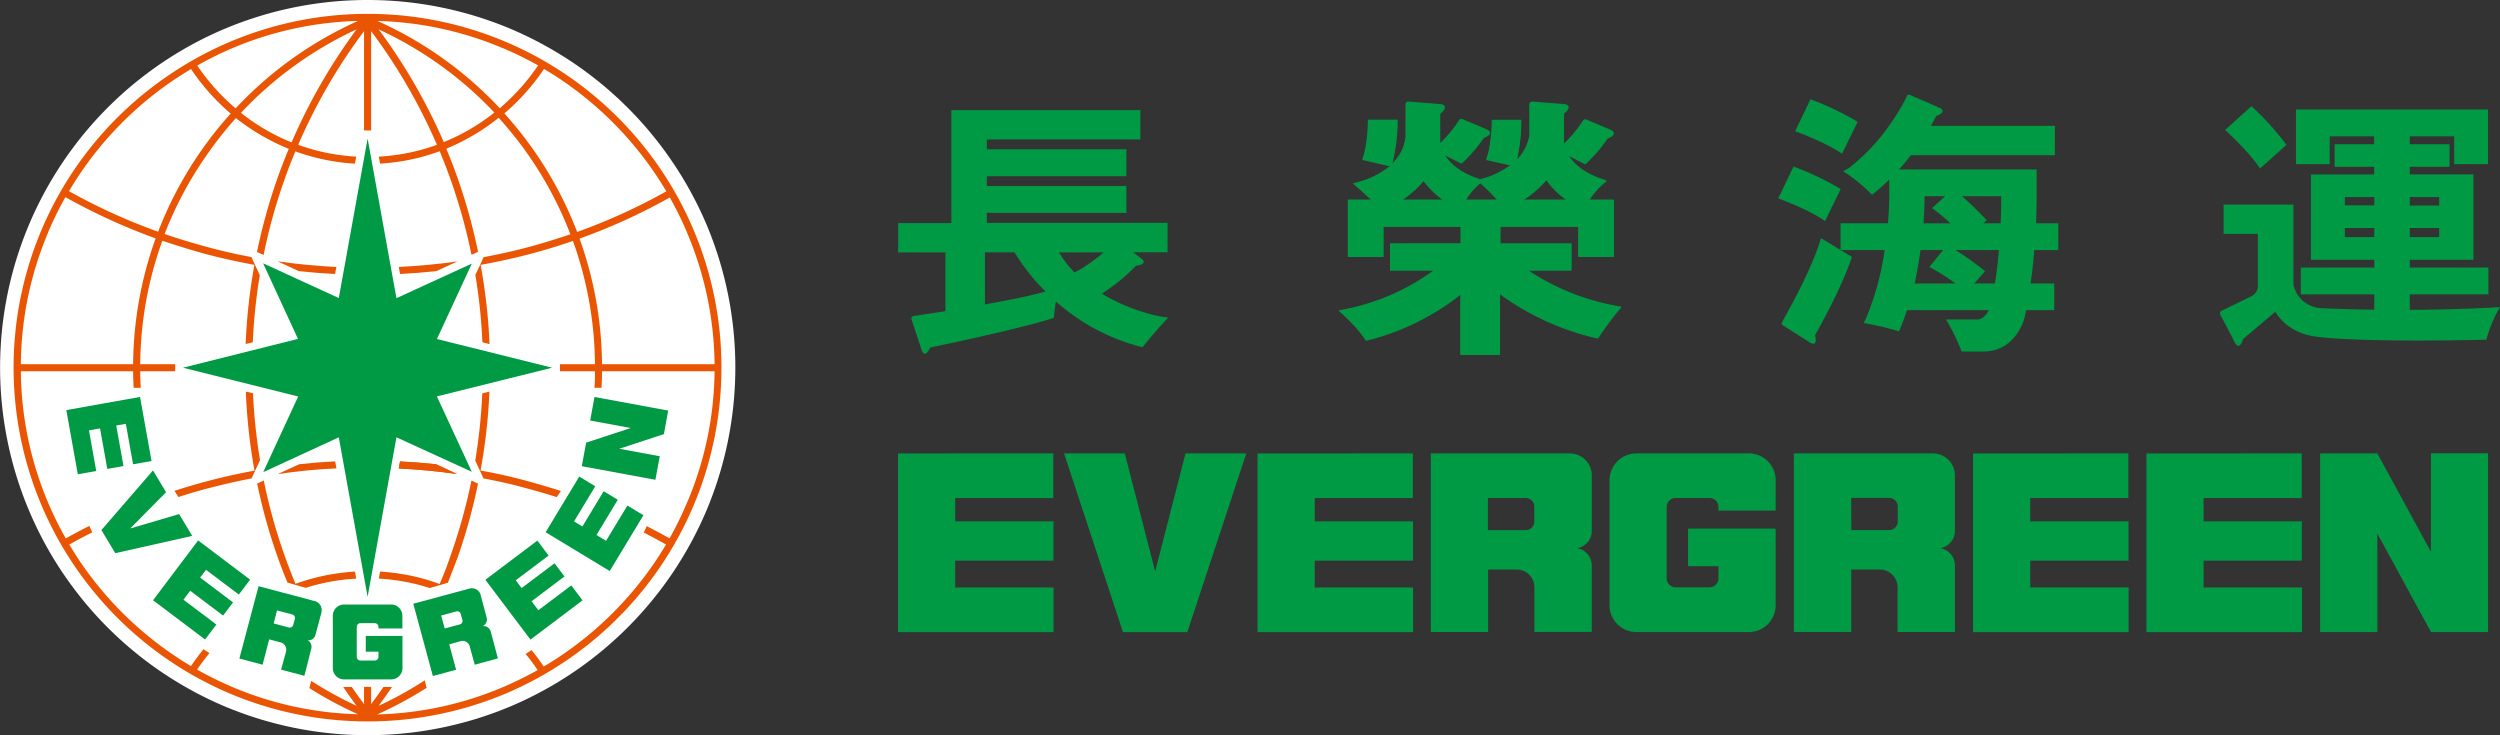 <svg xmlns="http://www.w3.org/2000/svg" viewBox="0 0 510.79 150.21"><rect x="0" y="0" width="510.79" height="150.21" fill="#333333" stroke="none"/><defs><style>.cls-1{fill:#094;}.cls-2{fill:#fff;}.cls-3{fill:#ea5504;}</style></defs><g id="圖層_2" data-name="圖層 2"><g id="圖層_1-2" data-name="圖層 1"><path class="cls-1" d="M331.27,62.78a48.09,48.09,0,0,1-19.08-7.46h8.88V49.83H306.55V46.37h15.93v6.14h7.26V40.9h-5A14.92,14.92,0,0,1,328.29,37c-4.52-1.31-6.71-3.42-7.78-5.14l3.4,1.72a29.07,29.07,0,0,0,4.52-5.24c2.44-1,.66-1.68.66-1.68l-5-2.11a.57.57,0,0,0-.68.35,26.71,26.71,0,0,1-3.87,4.63.69.69,0,0,1,0-.13V23.24h0c2.06-1.71.12-1.83.12-1.83l-6.61-.52a.55.55,0,0,0-.53.54h0v6.25a9,9,0,0,1-2.6,5.09,37.26,37.26,0,0,0,.91-8.16l-5.95,0h0c0,1.44-.2,5.71-1.2,8.11l.09,0,4.91,1.1a17,17,0,0,1-6.19,2.91c-4.17-1.33-6.24-3.33-7.27-5,1,.51,2.25,1.13,3.39,1.72a28.94,28.94,0,0,0,4.54-5.24c2.43-1,.66-1.68.66-1.68l-5-2.11a.57.57,0,0,0-.68.35,26.9,26.9,0,0,1-3.86,4.63.79.79,0,0,1,0-.13V23.24h0c2.06-1.71.12-1.83.12-1.83l-6.61-.52a.56.56,0,0,0-.53.54h0V28a8.45,8.45,0,0,1-2.82,5.6,35.08,35.08,0,0,0,1.13-9l-5.95,0h0c0,1.44-.2,5.71-1.19,8.11l.08,0L284,34a17.54,17.54,0,0,1-7.54,3.53s1.73,1.45,3.69,3.34h-4.76V52.51h7.27V46.37h15.79v3.46H284v5.49h9a46,46,0,0,1-19.46,8.21v0a37.85,37.85,0,0,1,3.1,3,23.7,23.7,0,0,1,2.46,3.11,50.54,50.54,0,0,0,19.29-9.4V72.53h8.09V60.13a54.1,54.1,0,0,0,20,9.06A63.62,63.62,0,0,1,331.27,62.78Zm-20-21.88a22.84,22.84,0,0,0,4.7-4.07,17,17,0,0,0,4.09,4.07Zm-8.84-3.47a32.63,32.63,0,0,1,3.47,3.47h-6.41A14,14,0,0,1,302.47,37.43ZM290.87,37a17.36,17.36,0,0,0,4,3.89H286.5A22.07,22.07,0,0,0,290.87,37Z"/><polygon class="cls-1" points="215.21 92.63 215.21 101.76 195.16 101.76 195.16 106.52 215.24 106.52 215.24 114.55 195.16 114.55 195.16 120.03 215.26 120.03 215.26 129.16 183.48 129.16 183.48 92.65 215.21 92.63"/><polygon class="cls-1" points="288.67 92.64 288.67 101.76 268.62 101.76 268.62 106.52 288.7 106.52 288.7 114.55 268.62 114.55 268.62 120.03 288.72 120.03 288.72 129.16 256.93 129.16 256.93 92.65 288.67 92.64"/><polygon class="cls-1" points="434.86 92.64 434.86 101.76 414.81 101.76 414.81 106.52 434.89 106.52 434.89 114.55 414.81 114.55 414.81 120.03 434.91 120.03 434.91 129.16 403.13 129.16 403.13 92.65 434.86 92.64"/><polygon class="cls-1" points="470.28 92.64 470.28 101.76 450.23 101.76 450.23 106.52 470.31 106.52 470.31 114.55 450.23 114.55 450.23 120.03 470.33 120.03 470.33 129.16 438.55 129.16 438.55 92.65 470.28 92.64"/><polygon class="cls-1" points="254.64 92.64 242.22 92.64 236.02 116.74 229.81 92.64 217.4 92.64 229.44 129.15 242.59 129.15 254.64 92.64"/><path class="cls-1" d="M322.23,112a3.58,3.58,0,0,0,3-3.59V97.36h0a1,1,0,0,0,0-.17,4.5,4.5,0,0,0-4.49-4.55H292.33v36.49h11.72V116.36h5.84v0A3.64,3.64,0,0,1,313.5,120v.12h0v9h11.72V115.61A3.59,3.59,0,0,0,322.23,112ZM304,101.75h7.74a1.75,1.75,0,0,1,1.74,1.82v2.92a1.75,1.75,0,0,1-1.74,1.82H304Z"/><path class="cls-1" d="M396.42,112a3.57,3.57,0,0,0,3-3.59V97.36h0v-.17a4.5,4.5,0,0,0-4.49-4.55H366.52v36.49h11.72V116.36h5.84v0a3.64,3.64,0,0,1,3.62,3.65v.12h0v9h11.72V115.61A3.59,3.59,0,0,0,396.42,112Zm-18.2-10.26H386a1.75,1.75,0,0,1,1.74,1.82v2.92a1.75,1.75,0,0,1-1.74,1.82h-7.74Z"/><path class="cls-1" d="M362.8,104.32V98.11a5.48,5.48,0,0,0-5.47-5.47h-23a5.49,5.49,0,0,0-5.48,5.47v25.56a5.49,5.49,0,0,0,5.48,5.47h23a5.48,5.48,0,0,0,5.47-5.47V108H351.11v0H344.9v7.69h6.21v2.49a1.83,1.83,0,0,1-1.83,1.82h-6.93a1.84,1.84,0,0,1-1.83-1.82v-14.6a1.84,1.84,0,0,1,1.83-1.83h6.93a1.83,1.83,0,0,1,1.83,1.83v.75Z"/><polygon class="cls-1" points="508.35 92.61 496.68 92.61 496.68 112.73 485.72 92.63 474.04 92.63 474.04 129.14 485.73 129.14 485.73 109.03 496.69 129.14 508.35 129.14 508.35 92.61"/><path class="cls-2" d="M45.87,5.9A75.15,75.15,0,0,0,33.11,137.38a76.09,76.09,0,0,0,12.76,6.93,75.38,75.38,0,0,0,58.47,0,75.38,75.38,0,0,0,40-40,75.38,75.38,0,0,0,0-58.47h0a75.51,75.51,0,0,0-27.21-33A76.09,76.09,0,0,0,104.34,5.9a75.38,75.38,0,0,0-58.47,0Z"/><path class="cls-3" d="M51.4,97.75c.46-1,1.06-2.29,1.73-3.72a115.52,115.52,0,0,1-1.44-13.68L50.23,80A114.92,114.92,0,0,0,52,96.16q-5,.91-9.82,2.2c-2.2.58-4.38,1.23-6.54,1.93l.82,1.26c2-.65,4-1.25,6.1-1.79C45.5,99,48.43,98.32,51.4,97.75Z"/><path class="cls-3" d="M98.18,96.14A114.78,114.78,0,0,0,100,80l-1.46.37a116.36,116.36,0,0,1-1.44,13.73l1.69,3.65c2.93.55,5.84,1.19,8.71,2,2.1.55,4.19,1.16,6.25,1.82l.85-1.25c-2.22-.72-4.47-1.37-6.74-2Q103.07,97,98.18,96.14Z"/><path class="cls-3" d="M72.79,118.22c-.09-.45-.17-.93-.26-1.44A43.73,43.73,0,0,0,64,118.15c-1.22.32-2.44.7-3.63,1.13q-1.21-2.9-2.26-5.88a113.42,113.42,0,0,1-4.22-15.23l-1.35.63a114.74,114.74,0,0,0,4.21,15.08c.61,1.74,1.27,3.46,2,5.16l3.73,1.07c.64-.21,1.28-.4,1.93-.57A42.45,42.45,0,0,1,72.79,118.22Z"/><path class="cls-3" d="M89.05,94.83l-.21,0c-2.36-.24-4.73-.43-7.11-.55-.08.44-.17.92-.26,1.44,4,.19,8,.57,11.91,1.13Z"/><path class="cls-3" d="M89.05,94.83l-.21,0c-2.36-.24-4.73-.43-7.11-.55-.08.44-.17.92-.26,1.44,4,.19,8,.57,11.91,1.13Z"/><path class="cls-3" d="M93.47,53.41q-5.94.84-12,1.13c.1.52.18,1,.27,1.44,2.47-.12,4.94-.32,7.39-.58Z"/><path class="cls-3" d="M97.67,98.81l-1.35-.62A114,114,0,0,1,92.1,113.4q-1,3-2.28,5.92c-1.19-.44-2.4-.82-3.62-1.16a43.84,43.84,0,0,0-8.54-1.38c-.1.51-.18,1-.27,1.44a41.86,41.86,0,0,1,8.43,1.34c.67.18,1.32.38,2,.59l3.69-1.08q1-2.56,2-5.19A116.56,116.56,0,0,0,97.67,98.81Z"/><path class="cls-3" d="M141.72,47a72.25,72.25,0,0,0-107-31.8A72.32,72.32,0,0,0,15.16,34.68a72.17,72.17,0,0,0,0,80.85A72.56,72.56,0,0,0,47,141.72a72.57,72.57,0,0,0,56.29,0A72.23,72.23,0,0,0,147.4,75.1,71.86,71.86,0,0,0,141.72,47Zm-1.33.57A70.45,70.45,0,0,1,146,74.41H123a77.42,77.42,0,0,0-4.59-25.66,120.39,120.39,0,0,0,18.44-8.4A71.26,71.26,0,0,1,140.39,47.53ZM114.72,16.35a71.42,71.42,0,0,1,19.14,19.14q1.19,1.77,2.28,3.6a118.92,118.92,0,0,1-18.22,8.3,77,77,0,0,0-8.72-16.47,78,78,0,0,0-6.15-7.75,45.17,45.17,0,0,0,8.1-9.07Q113,15.17,114.72,16.35Zm-12-6.53a70,70,0,0,1,7.22,3.55,43.78,43.78,0,0,1-7.83,8.74,77.48,77.48,0,0,0-25-17.83A70.3,70.3,0,0,1,102.68,9.82ZM101,23a43.2,43.2,0,0,1-5.44,3.67,41.47,41.47,0,0,1-4.89,2.36A116.06,116.06,0,0,0,77.36,6,76.38,76.38,0,0,1,101,23ZM47.53,9.82A70.3,70.3,0,0,1,73.14,4.28a77.53,77.53,0,0,0-25,17.86,43.26,43.26,0,0,1-7.83-8.75A70.59,70.59,0,0,1,47.53,9.82ZM72.85,6A115.77,115.77,0,0,0,59.58,29.09a41.88,41.88,0,0,1-4.87-2.34,42,42,0,0,1-5.48-3.69A76.43,76.43,0,0,1,72.85,6ZM16.35,35.49A71.42,71.42,0,0,1,35.49,16.35c1.16-.78,2.34-1.52,3.54-2.24a45.07,45.07,0,0,0,8.1,9.1A77.43,77.43,0,0,0,32.31,47.35,120.62,120.62,0,0,1,14.1,39.06Q15.17,37.25,16.35,35.49Zm-6.53,12a68.83,68.83,0,0,1,3.55-7.21A123.55,123.55,0,0,0,31.8,48.71a77.36,77.36,0,0,0-4.6,25.7H4.26A70.45,70.45,0,0,1,9.82,47.53Zm130.57,55.15A69.21,69.21,0,0,1,136.8,110c-1.54-.87-3.09-1.7-4.67-2.5l-.59,1.32q2.29,1.17,4.54,2.43-1.07,1.79-2.22,3.51a71.58,71.58,0,0,1-19.14,19.13c-1.18.8-2.39,1.56-3.62,2.29-.78-1.16-1.62-2.28-2.5-3.36l-1.22.8c.87,1,1.7,2.15,2.47,3.29a74.34,74.34,0,0,1-7.17,3.52,70.3,70.3,0,0,1-25.61,5.54,77.19,77.19,0,0,0,10.09-5.44L86.79,139a76,76,0,0,1-9.43,5.21c.94-1.27,1.85-2.56,2.73-3.85H78.34c-.81,1.17-1.65,2.34-2.51,3.49v-3.51H74.38v3.51q-1.29-1.72-2.51-3.49H70.12q1.32,1.95,2.73,3.85a77.24,77.24,0,0,1-9.27-5.1l-.37,1.48a77.72,77.72,0,0,0,9.93,5.34,70.3,70.3,0,0,1-25.61-5.54,71.86,71.86,0,0,1-7.26-3.58c.79-1.16,1.63-2.29,2.53-3.37l-1.22-.8q-1.36,1.67-2.56,3.45c-1.2-.71-2.38-1.46-3.53-2.24a71.58,71.58,0,0,1-19.14-19.13c-.76-1.13-1.49-2.29-2.19-3.46q2.32-1.31,4.69-2.49l-.59-1.32q-2.45,1.23-4.82,2.56a71.2,71.2,0,0,1-3.62-7.33A70.43,70.43,0,0,1,4.26,75.85H27.2c0,1.14.05,2.27.11,3.39h1.45c-.07-1.12-.1-2.25-.11-3.39h7.14V74.41H28.65a75.86,75.86,0,0,1,4.52-25.22c3,1,6,1.94,9,2.75,3.23.85,6.51,1.57,9.81,2.17a116.41,116.41,0,0,0-1.79,16.18l1.46-.36a115.79,115.79,0,0,1,1.43-13.71l-1.71-3.7c-3-.55-5.92-1.21-8.83-2s-6-1.7-8.91-2.71A76,76,0,0,1,42.2,31.74a76.79,76.79,0,0,1,6-7.61A44.45,44.45,0,0,0,54,28a43,43,0,0,0,5,2.41c-.81,1.95-1.57,3.91-2.28,5.91a115.86,115.86,0,0,0-4.21,15.16l1.35.62a112.94,112.94,0,0,1,4.23-15.3q1.05-3,2.26-5.87c1.19.43,2.4.82,3.63,1.14a43,43,0,0,0,8.53,1.37L72.79,32a41.86,41.86,0,0,1-8.42-1.33c-1.16-.31-2.31-.67-3.44-1.08A114.18,114.18,0,0,1,74.38,6.37V26.66h1.45V6.37A114.66,114.66,0,0,1,89.27,29.58c-1.13.42-2.28.78-3.44,1.09A41.38,41.38,0,0,1,77.39,32c.08.45.17.93.26,1.43a42.58,42.58,0,0,0,8.56-1.38c1.22-.33,2.43-.71,3.63-1.15.8,1.94,1.56,3.9,2.26,5.89a113.08,113.08,0,0,1,4.23,15.28l1.35-.62a116,116,0,0,0-4.21-15.14q-1.06-3-2.29-5.93a43.31,43.31,0,0,0,5-2.44,44.06,44.06,0,0,0,5.71-3.87A77.28,77.28,0,0,1,108,31.74a76.07,76.07,0,0,1,8.54,16.13c-3,1-6,1.94-9,2.73q-4.32,1.13-8.74,1.94c-.44,1-1,2.24-1.68,3.63a112.77,112.77,0,0,1,1.44,13.76l1.46.37A116.4,116.4,0,0,0,98.2,54.12c3.26-.58,6.48-1.29,9.66-2.11s6.18-1.74,9.2-2.78a75.86,75.86,0,0,1,4.5,25.18h-7.15v1.44h7.15c0,1.14,0,2.27-.1,3.39h1.44c.06-1.12.1-2.25.11-3.39H146A70.24,70.24,0,0,1,140.39,102.68Z"/><path class="cls-3" d="M61.05,55.4c2.46.26,4.93.46,7.41.58.08-.44.17-.92.26-1.43q-6.06-.3-12-1.16Z"/><path class="cls-3" d="M56.74,96.86c4-.58,8-1,12-1.16-.09-.52-.18-1-.26-1.44q-3.67.18-7.34.59Z"/><polygon class="cls-1" points="112.81 75.13 89.27 69.27 96.4 53.86 81 60.92 75.11 28.31 69.22 60.9 53.76 53.8 60.88 69.24 37.38 75.13 37.38 75.13 60.92 81.01 53.78 96.47 69.22 89.35 75.11 121.94 81 89.35 96.4 96.4 89.26 80.99 112.81 75.13 112.81 75.13"/><path class="cls-1" d="M82.21,128.41V125.8a2.3,2.3,0,0,0-2.3-2.29H70.27A2.3,2.3,0,0,0,68,125.8v10.71a2.3,2.3,0,0,0,2.29,2.3h9.64a2.31,2.31,0,0,0,2.3-2.3v-6.58h-7.5v3.22h2.6v1.05a.73.73,0,0,1-.15.44.74.74,0,0,1-.62.32h-2.9a.76.76,0,0,1-.77-.76v-6.12a.76.76,0,0,1,.77-.76h2.9a.77.77,0,0,1,.77.76v.32Z"/><polygon class="cls-1" points="39.27 109.49 36.6 105.03 26.6 107.98 33.93 100.57 31.26 96.11 20.72 108.3 23.55 113.02 39.27 109.49"/><path class="cls-1" d="M62.87,130.83a1.49,1.49,0,0,0,1.59-1.14l.08-.31.12-.42,1-3.75h0l0-.06a1.89,1.89,0,0,0-1.33-2.33l-.39-.1-.35-.1-10.76-2.85-3.92,14.78,4.74,1.26h0L55,130.63l2.36.63h0a1.52,1.52,0,0,1,1.07,1.87.11.11,0,0,1,0,.05h0l-1,3.64h0l2.53.67h0l2.22.59.39-1.46a0,0,0,0,1,0,0l1-4A1.5,1.5,0,0,0,62.87,130.83Zm-6.27-6.11.76.2h0l2.37.63a.73.73,0,0,1,.51.92l-.32,1.19a.75.75,0,0,1-.9.55l-2.36-.63h0l-.74-.2Z"/><polygon class="cls-1" points="44.21 127.6 37.48 122.53 38.86 120.7 45.58 125.77 47.61 123.08 40.89 118.01 42.09 116.42 48.8 121.48 51.1 118.43 40.48 110.42 31.27 122.64 41.9 130.66 44.21 127.6"/><polygon class="cls-1" points="19.66 96.23 18.18 87.93 20.44 87.53 21.92 95.81 25.23 95.22 23.75 86.94 25.71 86.59 27.19 94.86 30.96 94.19 28.61 81.1 13.55 83.79 15.9 96.9 19.66 96.23"/><polygon class="cls-1" points="121.47 81.11 120.58 85.92 128.87 87.45 119.76 90.44 118.87 95.25 133.91 98.03 134.8 93.22 126.52 91.69 135.64 88.7 136.52 83.89 121.47 81.11"/><path class="cls-1" d="M98.62,127.93a1.51,1.51,0,0,0,.81-1.78l-.09-.31-.11-.42-1-3.74h0s0-.05,0-.07a1.87,1.87,0,0,0-2.31-1.35l-.39.1-.34.1-10.75,2.89,4,14.77,4.75-1.28h0l-1.4-5.18L94.1,131h0A1.53,1.53,0,0,1,96,132.13v.05h0l1,3.63h0l2.52-.69h0l2.21-.59-.39-1.47v0l-1.07-4A1.51,1.51,0,0,0,98.62,127.93Zm-8.49-2.17.76-.2h0l2.36-.64a.73.73,0,0,1,.9.55l.32,1.18a.75.75,0,0,1-.51.93l-2.36.63h0l-.74.2Z"/><polygon class="cls-1" points="116.72 119.61 109.99 124.68 108.61 122.84 115.33 117.78 113.3 115.09 106.58 120.15 105.38 118.56 112.09 113.51 109.79 110.45 99.17 118.46 108.38 130.68 119.02 122.66 116.72 119.61"/><polygon class="cls-1" points="128.19 103.29 123.83 110.5 121.87 109.31 126.22 102.11 123.34 100.37 118.99 107.57 117.28 106.54 121.62 99.35 118.35 97.37 111.48 108.75 124.58 116.67 131.46 105.27 128.19 103.29"/><path class="cls-1" d="M461.76,34.43h0l5.4-4.84A57.76,57.76,0,0,0,460,21.69l-5.37,4.86C454.68,26.61,459.54,31,461.76,34.43Z"/><path class="cls-1" d="M492.36,63.31V60.14h16.06V54.66H492.36V53.08h13V35.63h-13V34.08h8.12V29.46h-8.12v-1.6h9.07v5.68h6.92V22.38H469.1V33.54H476V27.86h9.07v1.6H477v4.62h8.08v1.56H472.16V53.08H485.1v1.58h-15v5.48h15v3.14c-6.67-.09-10.85-.32-10.85-.32a6.05,6.05,0,0,1-5.67-4.87V41.8H454.32v6h7V58.65a2.4,2.4,0,0,1-1.43,1.92l-6,2.94a.56.56,0,0,0-.29.7l3.07,5.86s.86,1.76,1.64-.81l6.58-5.56c2.73,4.61,8.19,5.06,8.19,5.06,9.34,1.3,34.91.65,34.91.65a28.1,28.1,0,0,1,2.78-6.66C504.12,63.14,497.81,63.28,492.36,63.31Zm0-23.05h6V42h-6Zm0,6.32h6v1.87h-6Zm-7.26,1.87h-6V46.58h6Zm0-6.5h-6V40.26h6Z"/><path class="cls-1" d="M420.54,51.09V45.62H416c.12-2.85.12-5.11.12-6.27V34.62H388c.89-1,1.7-2,2.44-2.91h29.4v-6H394.51c.48-.82.84-1.49,1.08-2,2.47-.95.68-1.69.68-1.69l-6.07-2.64a.53.53,0,0,0-.62.23h0l0,.05a.28.28,0,0,0,0,.07h0l-.13.27h0c-.49,1-4.52,8.78-11.22,13.93l0,0c0,.06-.18.28-1.65,1.06a32.19,32.19,0,0,1,5.9,4.81A39.65,39.65,0,0,0,386,36.69V38.3h0a68,68,0,0,1-.27,7.32h-9.67v5.47h9a56.73,56.73,0,0,1-3.73,13.78h0L380.8,66a59.41,59.41,0,0,1,7.2,1.7c.61-1.42,1.16-2.87,1.63-4.33h16.69c-1,2.18-2.54,1.9-2.54,1.9H397.6a44.47,44.47,0,0,1,3.2,6.55h4.62c6.48-.1,8.16-6.7,8.16-6.7.11-.35.25-1,.4-1.75h5.73V57.91h-4.83c.34-2.28.58-4.6.76-6.82Zm-19.66-11h8c0,1.24,0,3.2-.12,5.53h-3.52l.7-.61C404.1,43.05,402.3,41.34,400.88,40.09Zm7.53,11c-.19,2.26-.45,4.59-.82,6.82h-4.21l2.19-2.51c-2.21-1.77-4.34-3.26-6-4.31Zm-15.18-11h4.17l-2.65,2.43h0a38.2,38.2,0,0,1,3.74,3.11H393C393.16,43.33,393.22,41.42,393.23,40.09Zm-.83,11H397l-2.81,3.46h0a40.54,40.54,0,0,1,5.34,3.37h-8.33C391.7,55.54,392.1,53.24,392.4,51.09Z"/><path class="cls-1" d="M378.14,33.92v0A0,0,0,0,0,378.14,33.92Z"/><path class="cls-1" d="M372.07,48.66l-.52,1.56h0c-2.16,6.44-7.33,15.35-7.38,15.43l.38.23-.41-.17a.56.56,0,0,0,.1.75l5.6,3.55s1.61,1.08,1-1.52c1.38-2.44,5.52-9.94,7.54-16Z"/><path class="cls-1" d="M376.36,31.42l3.18-6.53a57.53,57.53,0,0,0-9.63-4.6l-3.14,6.53h0c.06,0,6.21,2.22,9.58,4.6Z"/><path class="cls-1" d="M372.89,45.16l3.19-6.53a57.53,57.53,0,0,0-9.63-4.6l-3.14,6.52h0c.06,0,6.2,2.22,9.57,4.61Z"/><path class="cls-1" d="M237,64.65A38.86,38.86,0,0,1,225.11,60a38.22,38.22,0,0,0,7-5.71h0c2.66-.32,1.09-1.47,1.09-1.47l-1.71-1.28h7.06v-6H201.63V43.49h28.51V38H201.63V36h28.51V30.5H201.63v-2H233v-6H194.37V45.57H183.51v6h9.66v12c-3.81.59-6.53,1-6.53,1a.53.53,0,0,0-.42.61l2.11,6.4s.6,1.85,1.73-.57c20.48-4.31,25.26-6.06,25.26-6.06.09-1.16.25-2.33.42-3.34a42.21,42.21,0,0,0,17.69,9.34h0c1-1.24,2.12-2.59,3.11-3.7,1.19-1.35,2.13-2.35,2.13-2.35C238.37,64.85,237,64.65,237,64.65Zm-17.49-9a21.53,21.53,0,0,1-3.13-4.08h9.09a36,36,0,0,1-4.94,3.58Zm-18.27,6.55V51.56h6.05a40.22,40.22,0,0,0,6.34,8C210.5,60.46,205.83,61.38,201.26,62.19Z"/><path class="cls-1" d="M331.27,62.65a47.58,47.58,0,0,1-19.08-7.47h8.88V49.71H306.54V46.25h15.93v6.13h7.27V40.77h-5a14.79,14.79,0,0,1,3.5-3.93c-4.51-1.3-6.7-3.41-7.77-5.14l3.39,1.74a29.38,29.38,0,0,0,4.54-5.25c2.43-1,.65-1.68.65-1.68l-5-2.11a.56.56,0,0,0-.68.34,26.53,26.53,0,0,1-3.87,4.64c0-.05,0-.1,0-.14V23.11l0,0c2.06-1.73.11-1.84.11-1.84l-6.6-.53a.57.57,0,0,0-.53.55h0v6.25a9,9,0,0,1-2.6,5.1,37.36,37.36,0,0,0,.91-8.16l-6,0h0c0,1.45-.19,5.72-1.18,8.12l.08,0,4.91,1.1a16.85,16.85,0,0,1-6.19,2.91c-4.17-1.32-6.24-3.32-7.27-5l3.4,1.74a29.72,29.72,0,0,0,4.53-5.25c2.44-1,.66-1.68.66-1.68l-5-2.11a.57.57,0,0,0-.68.34,25.59,25.59,0,0,1-3.86,4.64.59.59,0,0,0,0-.14V23.11l0,0c2.06-1.73.12-1.84.12-1.84l-6.61-.53a.57.57,0,0,0-.53.55h0v6.55a8.47,8.47,0,0,1-2.82,5.61,35.12,35.12,0,0,0,1.13-9l-6,0h0c0,1.45-.19,5.72-1.18,8.12l.08,0L284,33.9a17.36,17.36,0,0,1-7.55,3.53s1.74,1.46,3.69,3.34h-4.75V52.38h7.26V46.25h15.79v3.46H284v5.47h9a45.57,45.57,0,0,1-19.46,8.21v0a37.93,37.93,0,0,1,3.1,3,26.08,26.08,0,0,1,2.46,3.11,50.25,50.25,0,0,0,19.29-9.4V72.41h8.08V60a54.73,54.73,0,0,0,20,9.08A61.83,61.83,0,0,1,331.27,62.65Zm-20-21.88a22.47,22.47,0,0,0,4.7-4.06,16.72,16.72,0,0,0,4.09,4.06Zm-8.84-3.46a32.34,32.34,0,0,1,3.47,3.46h-6.41A14.34,14.34,0,0,1,302.47,37.31Zm-11.59-.43a16.93,16.93,0,0,0,4,3.89H286.5A21.49,21.49,0,0,0,290.88,36.88Z"/></g></g></svg>